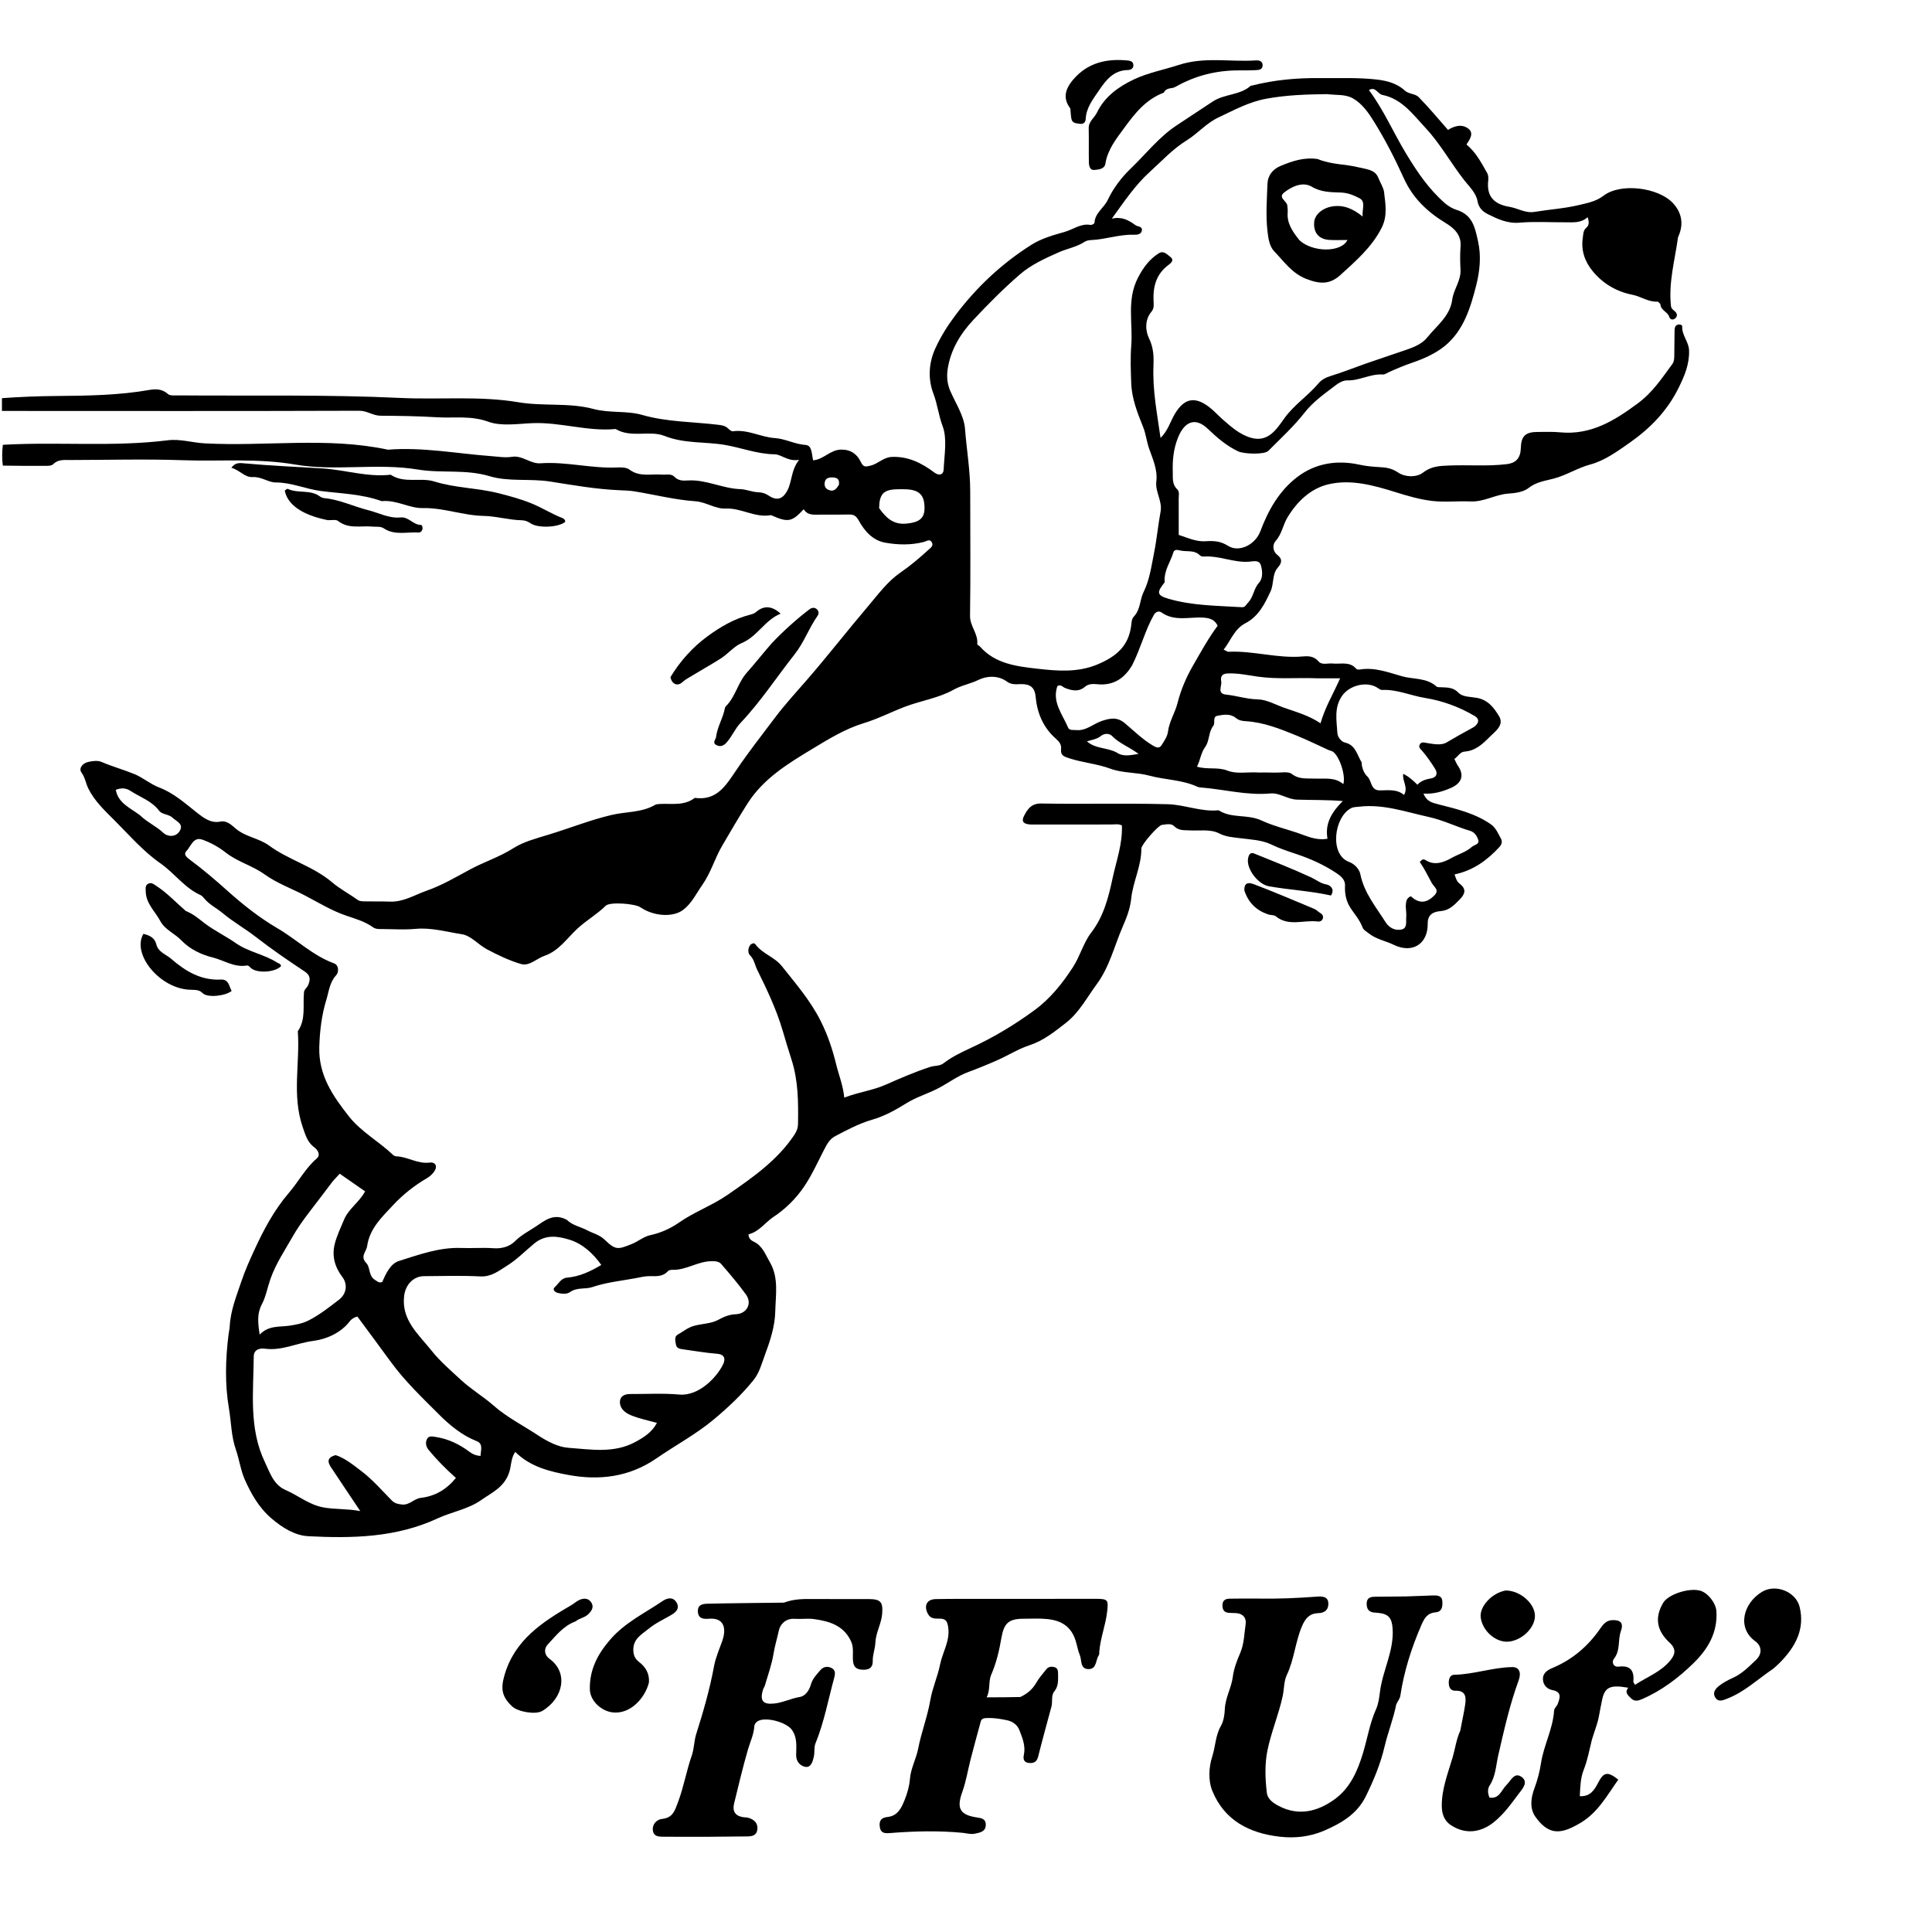 <svg version="1.1" id="Layer_1" xmlns="http://www.w3.org/2000/svg" xmlns:xlink="http://www.w3.org/1999/xlink" x="0px" y="0px"
	 width="100%" viewBox="0 0 992 992" enable-background="new 0 0 992 992" xml:space="preserve">
<path fill="#000000" opacity="1" stroke="none" 
	d="
M1,204.438 
	C10.325,203.765 19.65,203.403 28.976,203.324 
	C45.004,203.19 61.005,202.986 76.871,200.191 
	C80.039,199.633 83.412,199.72 86.26,202.344 
	C87.244,203.25 89.433,203.005 91.074,203.018 
	C129.228,203.329 167.434,202.522 205.516,204.322 
	C225.757,205.279 246.291,203.186 266.063,206.524 
	C279.069,208.719 292.215,206.64 304.587,209.958 
	C313.082,212.237 321.709,210.752 329.712,213.045 
	C342.58,216.733 355.747,216.53 368.768,218.111 
	C370.608,218.334 372.368,218.58 373.809,219.965 
	C374.504,220.633 375.549,221.558 376.304,221.449 
	C383.889,220.356 390.593,224.466 397.908,224.944 
	C403.275,225.294 408.08,228.095 413.624,228.464 
	C417.106,228.697 416.735,233.401 417.507,236.349 
	C422.863,235.982 426.266,230.918 431.888,230.849 
	C436.929,230.788 440.145,233.265 441.982,237.198 
	C443.351,240.13 444.68,239.635 447.009,239.077 
	C450.864,238.153 453.562,234.817 457.807,234.618 
	C466.358,234.215 473.288,237.779 479.833,242.67 
	C482.148,244.401 484.425,243.844 484.541,240.981 
	C484.843,233.503 486.456,225.294 483.969,218.732 
	C481.913,213.306 481.331,207.496 479.252,202.069 
	C476.583,195.104 476.614,186.852 480.238,178.916 
	C483.063,172.731 486.557,167.193 490.536,161.9 
	C501.346,147.522 514.286,135.371 529.526,125.724 
	C534.832,122.366 540.823,120.737 546.737,119.048 
	C551.105,117.8 554.964,114.578 559.954,115.499 
	C560.573,115.613 561.963,114.827 561.981,114.414 
	C562.202,109.326 566.833,106.802 568.799,102.63 
	C571.59,96.704 575.729,91.213 580.543,86.581 
	C588.453,78.972 595.294,70.088 604.564,64.1 
	C610.643,60.173 616.667,56.031 622.721,52.11 
	C628.908,48.103 636.582,48.958 642.06,44.141 
	C642.281,43.947 642.694,43.971 643.016,43.889 
	C654.359,41.009 665.911,39.984 677.577,40.098 
	C687.4,40.194 697.301,39.732 707.013,40.854 
	C711.841,41.412 717.254,42.725 721.256,46.458 
	C723.3,48.366 726.653,48.06 728.388,49.82 
	C733.619,55.123 738.368,60.902 743.491,66.706 
	C746.562,64.734 750.673,63.414 754.054,66.161 
	C756.857,68.438 754.709,71.598 752.964,74.194 
	C757.876,78.21 760.638,83.649 763.625,88.895 
	C764.226,89.95 764.27,91.498 764.13,92.771 
	C763.263,100.672 766.924,104.864 775.061,106.203 
	C779.343,106.908 783.199,109.569 787.899,108.793 
	C795.52,107.534 803.386,107.059 810.756,105.272 
	C814.698,104.316 819.41,103.531 823.319,100.512 
	C832.034,93.783 851.316,96.208 858.887,104.186 
	C863.594,109.146 864.592,115.191 861.742,121.466 
	C861.674,121.618 861.596,121.774 861.574,121.936 
	C859.97,133.609 856.652,145.1 857.972,157.089 
	C858.155,158.752 859.374,159.184 860.247,160.108 
	C861.364,161.292 861.249,162.621 860.018,163.582 
	C858.888,164.464 857.497,164.051 857.133,162.808 
	C856.347,160.124 852.915,159.481 852.575,156.481 
	C852.505,155.864 851.464,154.846 850.913,154.874 
	C846.291,155.102 842.577,152.22 838.238,151.364 
	C830.195,149.776 823.241,145.805 817.925,139.421 
	C813.759,134.418 811.71,128.688 812.701,122.052 
	C812.972,120.238 812.864,118.374 814.428,117.021 
	C816.07,115.6 815.947,113.891 815.204,111.499 
	C811.689,114.691 807.639,114.114 803.722,114.14 
	C795.889,114.191 788.012,113.654 780.238,114.333 
	C774.013,114.876 768.948,112.451 763.872,109.92 
	C761.403,108.689 759.24,106.784 758.626,103.22 
	C757.907,99.046 754.379,95.794 751.866,92.586 
	C744.971,83.786 739.549,73.824 731.972,65.709 
	C725.656,58.944 719.834,50.74 709.839,48.75 
	C707.31,48.246 706.289,44.208 702.898,46.258 
	C710.466,56.442 715.444,68.076 721.946,78.835 
	C727.613,88.211 733.623,97.133 741.974,104.388 
	C743.806,105.98 746.024,107.182 747.881,107.757 
	C756.145,110.317 757.332,116.816 758.917,123.923 
	C760.646,131.671 759.779,139.365 757.981,146.465 
	C755.1,157.843 751.558,169.651 741.98,177.534 
	C737.196,181.472 731.208,184.136 725.157,186.222 
	C721.059,187.634 717.038,189.302 713.089,191.091 
	C712.038,191.567 711.083,192.365 709.91,192.287 
	C703.647,191.871 698.089,195.486 691.833,195.315 
	C688.814,195.233 686.121,197.585 684.107,199.102 
	C679.063,202.903 673.917,206.68 669.828,211.894 
	C664.291,218.952 657.59,225.114 651.228,231.499 
	C649.21,233.524 638.704,233.162 635.687,231.726 
	C629.735,228.895 624.916,224.739 620.192,220.207 
	C613.686,213.965 608.113,216.519 604.847,224.72 
	C602.46,230.713 601.999,236.386 602.171,242.459 
	C602.259,245.573 601.752,248.72 604.494,251.269 
	C605.714,252.403 605.202,254.446 605.211,256.095 
	C605.244,262.237 605.224,268.379 605.224,274.644 
	C609.861,276.132 614.109,278.245 619.168,277.903 
	C623.004,277.643 626.638,277.774 630.477,280.226 
	C636.246,283.912 644.564,279.655 647.139,272.776 
	C651.184,261.972 656.787,252.042 666.03,244.976 
	C675.413,237.803 686.502,236.094 697.905,238.571 
	C701.375,239.325 704.736,239.662 708.199,239.831 
	C711.639,239.998 714.641,240.414 717.888,242.628 
	C721.462,245.065 727.359,245.228 730.679,242.651 
	C735.02,239.282 739.435,239.216 744.132,239.023 
	C753.941,238.622 763.779,239.507 773.579,238.331 
	C778.594,237.729 780.738,235.019 780.879,230.032 
	C781.055,223.802 783.326,221.798 789.557,221.785 
	C793.389,221.777 797.247,221.617 801.049,221.982 
	C816.857,223.498 828.93,216.016 841.024,207.054 
	C848.57,201.463 853.329,194.158 858.624,186.978 
	C859.702,185.517 859.658,183.847 859.686,182.195 
	C859.758,178.03 859.732,173.864 859.824,169.7 
	C859.853,168.361 860.057,166.955 861.757,166.629 
	C862.666,166.454 863.798,166.901 863.758,167.666 
	C863.521,172.152 867.106,175.457 867.258,179.843 
	C867.507,187.034 864.911,193.123 861.723,199.49 
	C855.906,211.108 847.275,219.929 836.96,227.187 
	C830.611,231.654 823.901,236.532 816.619,238.475 
	C810.063,240.225 804.484,243.923 797.962,245.691 
	C793.808,246.818 788.859,247.384 784.958,250.497 
	C782.208,252.692 777.817,253.227 774.709,253.418 
	C767.877,253.84 762.008,257.77 755.147,257.473 
	C748.502,257.184 741.766,257.974 735.201,257.193 
	C728.861,256.438 722.591,254.591 716.462,252.674 
	C705.17,249.143 693.536,245.935 681.988,248.692 
	C673.019,250.832 666.074,257.384 661.076,265.652 
	C658.714,269.559 658.194,274.238 654.937,277.832 
	C653.506,279.411 653.149,282.78 655.903,284.953 
	C658.494,286.996 658.316,288.93 655.992,291.591 
	C653.137,294.862 654.182,299.725 652.38,303.637 
	C649.382,310.144 646.14,316.533 639.554,319.949 
	C633.728,322.971 632.101,328.716 628.288,333.561 
	C629.635,334.173 630.215,334.68 630.77,334.654 
	C643.552,334.052 656.028,338.182 668.855,337.063 
	C671.776,336.808 674.665,336.859 677.03,339.62 
	C678.765,341.647 681.779,340.432 684.218,340.686 
	C688.369,341.117 692.974,339.428 696.374,343.406 
	C696.707,343.796 697.671,343.867 698.287,343.762 
	C705.895,342.466 713.196,345.377 720.012,347.27 
	C725.732,348.859 732.554,347.952 737.52,352.441 
	C738.128,352.989 739.429,352.836 740.415,352.887 
	C743.517,353.048 746.285,352.977 748.95,355.757 
	C751.035,357.932 755.183,357.749 758.312,358.318 
	C764.17,359.382 767.144,363.55 769.664,367.663 
	C772.565,372.397 767.543,375.668 764.931,378.319 
	C761.489,381.813 757.627,385.549 751.944,385.917 
	C749.761,386.059 748.558,388.418 746.769,389.717 
	C747.464,391.055 747.953,392.289 748.684,393.357 
	C751.952,398.128 750.471,402.105 745.195,404.47 
	C740.639,406.512 736.038,407.804 730.877,407.474 
	C732.464,411.439 735.099,412.103 738.59,412.997 
	C748,415.404 757.689,417.652 765.769,423.443 
	C768.027,425.061 769.331,428.155 770.744,430.751 
	C771.452,432.053 771.077,433.607 769.903,434.884 
	C763.618,441.712 756.39,446.986 746.864,448.973 
	C747.463,450.812 747.945,452.584 749.434,453.718 
	C753.129,456.532 752.27,459.05 749.402,461.948 
	C746.604,464.776 744.137,467.451 739.623,467.83 
	C736.344,468.105 732.996,469.25 733.067,474.289 
	C733.214,484.654 725.198,489.797 715.638,485.122 
	C711.403,483.05 706.573,482.29 702.772,479.211 
	C701.606,478.266 700.12,477.557 699.604,476.172 
	C698.276,472.602 695.848,469.75 693.747,466.7 
	C691.211,463.016 690.401,459.074 690.611,454.649 
	C690.759,451.534 688.176,449.599 685.909,448.108 
	C679.648,443.99 672.952,440.962 665.724,438.552 
	C661.502,437.144 656.919,435.641 652.68,433.582 
	C647.839,431.232 641.871,431.046 636.34,430.327 
	C632.765,429.863 629.48,429.699 625.955,427.897 
	C621.461,425.599 615.851,426.669 610.717,426.367 
	C607.946,426.204 605.227,426.595 602.868,424.191 
	C601.321,422.615 598.714,423.315 596.597,423.557 
	C594.637,423.782 586.028,433.676 586.041,435.675 
	C586.101,444.673 581.698,452.78 580.815,461.447 
	C580.276,466.727 578.339,471.446 576.441,475.836 
	C572.167,485.721 569.694,496.454 563.119,505.354 
	C558.076,512.181 554.12,519.914 547.284,525.22 
	C541.498,529.71 535.829,534.331 528.562,536.705 
	C522.954,538.536 517.831,541.812 512.398,544.231 
	C507.369,546.469 502.262,548.553 497.102,550.467 
	C491.725,552.462 487.136,555.914 482.147,558.58 
	C476.658,561.513 470.665,563.174 465.309,566.517 
	C459.924,569.878 454.204,573.073 447.978,574.87 
	C441.196,576.827 435.026,580.116 428.846,583.366 
	C425.966,584.88 424.6,587.479 423.017,590.563 
	C419.839,596.753 416.937,603.188 413.021,609.049 
	C408.756,615.432 403.226,620.812 397.114,624.864 
	C392.811,627.718 389.761,632.451 384.33,633.773 
	C384.346,635.654 385.411,636.789 386.98,637.517 
	C391.522,639.625 392.953,644.086 395.25,647.999 
	C399.972,656.044 398.249,664.797 398.073,673.24 
	C397.909,681.094 395.386,688.641 392.62,696.07 
	C390.961,700.524 389.948,704.876 386.695,708.88 
	C380.702,716.253 373.854,722.654 366.687,728.672 
	C357.498,736.387 346.819,742.074 336.968,748.867 
	C323.041,758.471 307.59,760.2 292.139,757.38 
	C282.654,755.65 272.277,753.256 264.556,745.469 
	C262.31,748.739 262.527,752.581 261.528,755.755 
	C259.049,763.633 252.642,766.308 247.005,770.256 
	C240.239,774.996 231.967,776.247 224.645,779.648 
	C203.446,789.493 180.923,789.944 158.354,788.784 
	C151.424,788.428 145.039,784.476 139.378,779.635 
	C132.899,774.096 128.885,766.908 125.648,759.608 
	C123.606,755.003 122.79,749.143 121.133,744.392 
	C118.659,737.297 118.761,730.239 117.56,723.214 
	C115.413,710.653 115.76,698.044 117.319,685.444 
	C117.503,683.96 117.866,682.49 117.947,681.003 
	C118.392,672.791 121.437,665.367 124.029,657.675 
	C125.816,652.376 128.096,647.307 130.365,642.341 
	C135.213,631.731 140.669,621.391 148.405,612.387 
	C153.303,606.685 156.807,599.861 162.642,594.825 
	C164.726,593.027 163.203,590.477 161.516,589.23 
	C157.829,586.504 156.871,582.917 155.413,578.673 
	C149.805,562.359 154.097,545.838 152.917,529.496 
	C157.194,523.309 155.409,516.159 156.098,509.404 
	C156.246,507.949 157.591,507.208 158.091,506.083 
	C159.27,503.434 159.758,501.024 156.484,498.852 
	C147.946,493.189 139.464,487.392 131.387,481.101 
	C125.856,476.794 119.731,473.385 114.337,468.853 
	C111.272,466.277 107.487,464.524 104.865,461.302 
	C104.346,460.664 103.75,459.955 103.031,459.633 
	C94.758,455.93 89.597,448.318 82.338,443.261 
	C73.498,437.103 66.397,428.826 58.789,421.211 
	C53.796,416.215 48.609,411.424 45.361,404.891 
	C44.05,402.253 43.756,399.324 41.885,396.744 
	C40.23,394.461 42.455,391.893 45.153,391.265 
	C47.365,390.751 50.093,390.344 52.036,391.181 
	C57.618,393.585 63.483,395.203 69.024,397.468 
	C73.311,399.221 77.241,402.628 81.68,404.322 
	C89.253,407.211 94.97,412.426 101.144,417.288 
	C104.381,419.838 108.181,422.848 113.122,421.859 
	C116.763,421.13 119.257,424.04 121.379,425.739 
	C126.482,429.824 133.05,430.413 138.205,434.192 
	C148.294,441.59 160.819,444.769 170.568,453.065 
	C174.535,456.441 179.43,459.013 183.783,462.143 
	C184.742,462.832 186.334,462.787 187.64,462.818 
	C191.804,462.917 195.975,462.775 200.135,462.943 
	C207.148,463.225 212.862,459.507 219.125,457.316 
	C227.037,454.548 234.188,450.278 241.423,446.396 
	C248.683,442.5 256.55,439.993 263.594,435.509 
	C268.812,432.189 275.199,430.544 281.303,428.673 
	C286.96,426.94 292.656,424.982 298.24,423.09 
	C303.274,421.383 308.657,419.716 314.006,418.445 
	C321.396,416.69 329.37,417.305 336.243,413.336 
	C336.923,412.943 337.839,412.862 338.655,412.815 
	C344.805,412.465 351.261,413.923 356.734,409.678 
	C368.047,411.249 372.692,403.345 378.002,395.507 
	C384.307,386.2 391.263,377.297 398.045,368.318 
	C403.193,361.503 408.981,355.243 414.492,348.886 
	C425.217,336.516 435.258,323.579 445.854,311.114 
	C451.089,304.956 455.746,298.506 462.479,293.88 
	C467.497,290.432 472.123,286.498 476.611,282.396 
	C477.827,281.285 479.577,280.187 478.36,278.293 
	C477.264,276.589 475.703,277.919 474.317,278.275 
	C467.752,279.962 461.039,279.801 454.518,278.64 
	C448.151,277.507 443.93,272.726 440.967,267.337 
	C439.682,265 438.486,264.152 436.1,264.184 
	C431.101,264.252 426.101,264.272 421.102,264.248 
	C417.968,264.234 414.654,264.781 412.677,261.457 
	C406.687,267.927 404.682,268.31 396.711,264.866 
	C396.406,264.734 396.068,264.467 395.791,264.517 
	C387.704,265.976 380.607,260.758 372.662,261.126 
	C367.165,261.38 362.659,257.769 357.004,257.372 
	C346.63,256.644 336.391,254.046 326.077,252.34 
	C323.46,251.907 320.776,251.819 318.116,251.71 
	C306.146,251.22 294.201,249.1 282.559,247.263 
	C272.042,245.605 261.263,247.475 251.417,244.513 
	C239.135,240.819 226.728,243.095 214.615,241.094 
	C193.588,237.62 172.143,242.079 151.511,238.523 
	C132.212,235.198 113.19,236.984 94.072,236.307 
	C74.764,235.624 55.413,236.173 36.081,236.2 
	C32.966,236.204 29.832,235.758 27.21,238.419 
	C26.371,239.271 24.384,239.183 22.92,239.194 
	C15.922,239.245 8.924,239.183 1.463,239.081 
	C1,235.639 1,232.277 1.464,228.386 
	C29.988,226.762 58.129,229.577 86.142,226.067 
	C92.511,225.268 98.694,227.29 104.983,227.635 
	C136.357,229.36 167.968,224.213 199.174,230.894 
	C217.046,229.484 234.613,232.908 252.315,234.214 
	C255.8,234.471 259.393,235.11 262.771,234.561 
	C268.279,233.665 272.249,238.255 277.524,237.877 
	C290.707,236.931 303.656,240.622 316.845,240.03 
	C318.962,239.934 321.635,239.948 323.158,241.096 
	C328.411,245.058 334.301,243.24 339.935,243.695 
	C342.069,243.867 344.629,243.092 346.183,244.715 
	C348.239,246.863 350.6,246.875 353.058,246.708 
	C362.451,246.071 370.936,250.878 380.272,251.158 
	C383.059,251.242 386.218,252.671 389.361,252.754 
	C391.384,252.808 393.087,253.383 394.879,254.586 
	C397.365,256.253 400.285,257.025 402.799,254.065 
	C407.051,249.058 405.498,242.11 410.307,236.104 
	C404.501,237.103 401.371,233.31 397.663,233.261 
	C388.919,233.146 380.81,229.941 372.399,228.48 
	C362.067,226.685 351.46,227.914 341.149,223.812 
	C333.596,220.808 324.047,225.041 316.094,220.282 
	C301.728,221.651 287.819,216.701 273.48,217.267 
	C265.834,217.569 257.473,218.99 250.664,216.519 
	C241.684,213.261 233.026,214.792 224.257,214.244 
	C214.636,213.643 204.979,213.526 195.336,213.455 
	C191.474,213.427 188.523,210.889 184.466,210.903 
	C123.312,211.11 62.156,211.02 1,211 
	C1,208.958 1,206.917 1,204.438 
M291.086,626.369 
	C293.996,629.247 298.077,629.863 301.525,631.714 
	C304.5,633.311 307.82,633.964 310.465,636.53 
	C316.125,642.022 317.304,641.584 324.36,638.759 
	C327.71,637.418 330.548,634.9 333.89,634.202 
	C339.295,633.073 344.425,630.673 348.508,627.823 
	C356.533,622.218 365.71,618.972 373.779,613.371 
	C386.486,604.551 398.97,595.946 407.759,582.858 
	C409.079,580.891 409.711,579.187 409.745,576.996 
	C409.917,565.914 409.905,554.951 406.426,544.125 
	C404.856,539.239 403.333,534.196 401.888,529.255 
	C398.709,518.386 393.778,508.053 388.748,497.847 
	C387.542,495.398 387.265,492.62 385.078,490.48 
	C383.992,489.416 383.914,486.999 385.152,485.328 
	C385.805,484.447 387.239,483.995 387.784,484.754 
	C391.354,489.724 397.655,491.309 401.407,496.026 
	C408.591,505.057 416.077,513.68 421.395,524.254 
	C425.059,531.54 427.453,538.822 429.358,546.573 
	C430.7,552.037 432.878,557.306 433.502,563.581 
	C440.961,560.705 448.03,559.934 454.831,556.921 
	C462.282,553.62 469.905,550.313 477.751,547.781 
	C479.955,547.07 482.474,547.477 484.425,545.97 
	C488.778,542.607 493.84,540.207 498.665,537.979 
	C510.183,532.661 520.868,526.232 531.063,518.768 
	C539.293,512.741 545.409,505.063 550.919,496.58 
	C554.624,490.875 556.299,484.03 560.296,478.848 
	C566.753,470.474 569.221,460.499 571.244,451.014 
	C573.128,442.177 576.424,433.374 576.053,423.879 
	C574.498,422.891 572.447,423.348 570.494,423.344 
	C556.997,423.319 543.499,423.361 530.001,423.361 
	C527.073,423.361 523.826,422.79 525.766,418.994 
	C527.434,415.73 529.388,412.476 534.623,412.569 
	C556.279,412.951 577.956,412.346 599.603,412.931 
	C608.222,413.163 616.61,416.898 625.487,416.057 
	C625.641,416.043 625.827,416.107 625.962,416.192 
	C632.573,420.333 640.568,417.936 647.782,421.306 
	C653.419,423.94 659.981,425.567 666.146,427.624 
	C670.828,429.187 675.581,431.7 681.611,430.652 
	C680.188,422.79 683.867,416.836 689.489,411.302 
	C681.3,410.659 673.638,410.815 666.035,410.582 
	C660.987,410.428 657.076,406.966 652.287,407.406 
	C640.221,408.513 628.567,405.286 616.701,404.349 
	C616.046,404.297 615.346,404.22 614.762,403.949 
	C606.981,400.336 598.328,400.485 590.199,398.272 
	C583.671,396.496 576.416,397.023 570.163,394.7 
	C563.277,392.143 556.046,391.631 549.163,389.388 
	C546.401,388.488 544.482,387.989 544.813,384.707 
	C545.048,382.38 544.052,380.961 542.185,379.326 
	C535.764,373.704 532.518,366.26 531.784,357.819 
	C531.392,353.32 529.262,351.315 524.767,351.26 
	C522.196,351.228 519.517,351.825 517.079,350.007 
	C512.473,346.575 506.502,347.071 502.44,349.081 
	C498.278,351.139 493.715,351.844 489.558,354.177 
	C481.918,358.466 472.844,359.743 464.524,362.927 
	C457.473,365.626 450.732,369.125 443.387,371.352 
	C434.036,374.188 425.367,379.521 417.034,384.561 
	C404.696,392.022 392.104,399.629 383.897,412.447 
	C379.309,419.613 375.071,427.015 370.773,434.309 
	C367.045,440.636 365.023,448.072 360.699,454.219 
	C357.588,458.641 355.256,463.729 350.855,467.119 
	C345.586,471.176 335.648,470.507 328.859,465.87 
	C326.033,463.94 313.118,462.968 311.022,465.05 
	C306.583,469.458 301.124,472.51 296.525,476.765 
	C291.176,481.713 286.892,488.284 279.63,490.747 
	C275.51,492.144 271.859,496.28 267.412,494.955 
	C261.38,493.158 255.57,490.368 249.984,487.402 
	C245.537,485.041 241.887,480.401 237.041,479.664 
	C229.226,478.476 221.49,476.175 213.353,476.938 
	C207.737,477.465 202.031,477.057 196.366,477.034 
	C194.705,477.027 192.948,477.139 191.53,476.118 
	C187.397,473.146 182.495,471.753 177.848,470.175 
	C170.368,467.635 163.685,463.536 156.846,459.937 
	C149.804,456.232 142.256,453.583 135.596,448.784 
	C129.566,444.438 121.887,442.503 115.803,437.685 
	C112.278,434.894 108.106,432.609 103.865,431.115 
	C99.275,429.498 98.041,434.569 95.744,436.96 
	C93.944,438.833 96.09,440.374 97.789,441.636 
	C104.377,446.528 110.662,451.9 116.72,457.331 
	C124.792,464.568 133.34,471.297 142.473,476.634 
	C152.311,482.383 160.57,490.639 171.501,494.639 
	C174.037,495.567 174.075,499.174 172.607,500.744 
	C169.227,504.359 168.839,509.213 167.583,513.284 
	C165.185,521.054 164.171,529.279 163.937,537.693 
	C163.534,552.225 171.019,562.875 179.149,573.211 
	C185.39,581.144 194.612,586.091 201.893,593.08 
	C202.325,593.495 203.097,593.712 203.724,593.742 
	C209.473,594.009 214.469,597.723 220.578,596.942 
	C223.888,596.519 224.831,599.184 222.686,601.887 
	C221.772,603.039 220.621,604.122 219.356,604.856 
	C212.81,608.659 206.729,613.495 201.797,618.824 
	C196.319,624.743 189.81,630.657 188.516,639.809 
	C188.096,642.776 184.746,645.007 188.099,648.552 
	C190.227,650.803 189.154,655.137 192.5,657.145 
	C193.633,657.825 194.521,658.94 196.276,658.232 
	C198.128,653.955 200.488,648.82 204.863,647.448 
	C215.243,644.193 225.646,640.352 236.881,640.784 
	C242.372,640.994 247.899,640.518 253.369,640.916 
	C257.683,641.23 261.656,640.073 264.371,637.359 
	C267.595,634.135 271.509,632.158 275.131,629.754 
	C279.657,626.749 284.315,622.671 291.086,626.369 
M681.273,48.332 
	C670.85,48.459 660.551,48.771 650.143,50.697 
	C641.102,52.37 633.674,56.54 625.686,60.277 
	C619.336,63.247 615.075,68.512 609.389,72.02 
	C602.161,76.478 596.464,82.755 590.276,88.349 
	C582.835,95.075 577.174,103.585 570.879,112.266 
	C575.801,111.095 579.416,112.943 582.942,115.565 
	C584.14,116.456 586.624,116.092 586.301,118.354 
	C586.015,120.36 583.888,120.577 582.267,120.525 
	C574.739,120.282 567.591,122.977 560.137,123.269 
	C559.024,123.313 557.763,123.579 556.856,124.176 
	C552.775,126.864 547.921,127.63 543.53,129.585 
	C536.494,132.717 529.446,135.915 523.712,140.871 
	C515.297,148.143 507.417,156.091 499.806,164.216 
	C493.138,171.335 488.091,179.596 486.592,189.529 
	C486.014,193.363 486.348,197.1 487.937,200.765 
	C490.707,207.151 494.973,213.503 495.484,220.112 
	C496.313,230.809 498.157,241.45 498.161,252.215 
	C498.171,273.543 498.383,294.873 498.071,316.196 
	C497.992,321.561 502.343,325.42 501.772,330.708 
	C501.732,331.078 502.76,331.503 503.188,331.993 
	C510.985,340.907 522.293,342.188 532.618,343.355 
	C542.672,344.491 553.195,345.466 563.506,341.156 
	C573.405,337.019 579.37,331.589 580.762,321.612 
	C581.016,319.792 580.937,317.864 582.285,316.449 
	C585.608,312.963 585.17,308.013 587.226,303.885 
	C590.269,297.776 591.225,290.552 592.594,283.707 
	C593.978,276.785 594.602,269.714 595.897,262.771 
	C596.927,257.246 593.055,252.523 593.719,247.2 
	C594.476,241.137 591.834,235.588 590.026,230.371 
	C588.745,226.676 588.363,222.783 586.923,219.193 
	C584.03,211.977 581.137,204.725 580.841,196.844 
	C580.598,190.354 580.357,183.817 580.853,177.358 
	C581.738,165.814 578.417,154.025 584.265,142.678 
	C587.003,137.364 590.136,133.122 594.99,130.048 
	C597.499,128.459 599.415,130.764 601.053,132.025 
	C602.94,133.478 601.403,134.995 600.004,136.022 
	C593.769,140.595 591.987,146.98 592.29,154.328 
	C592.369,156.25 592.725,158.282 591.224,160.044 
	C587.629,164.264 588.153,170.012 589.968,173.716 
	C592.38,178.636 592.445,183.27 592.252,188.122 
	C591.76,200.501 594.16,212.521 595.884,224.834 
	C599.739,221.187 600.889,216.358 603.364,212.302 
	C608,204.706 613.237,203.376 620.486,208.722 
	C623.128,210.67 625.262,213.116 627.684,215.25 
	C632.099,219.143 636.64,223.185 642.433,224.81 
	C651.304,227.297 655.63,220.1 659.494,214.736 
	C664.504,207.778 671.626,203.242 676.986,196.833 
	C678.524,194.994 680.668,193.843 683.196,193.066 
	C689.248,191.205 695.157,188.856 701.134,186.742 
	C707.118,184.625 713.149,182.677 719.143,180.607 
	C724.032,178.918 729.524,177.374 732.799,173.296 
	C737.644,167.265 744.529,162.347 745.65,153.894 
	C746.363,148.522 750.22,144.104 749.906,138.435 
	C749.686,134.449 749.639,130.422 749.941,126.445 
	C750.392,120.496 746.398,117.014 742.391,114.583 
	C732.905,108.827 725.423,101.783 720.759,91.448 
	C716.223,81.396 711.139,71.505 705.304,62.162 
	C702.649,57.911 699.526,53.364 694.829,50.602 
	C690.889,48.286 686.444,48.946 681.273,48.332 
M323.825,715.763 
	C332.156,715.809 340.536,715.303 348.805,716.042 
	C358.794,716.934 368.044,707.214 371.263,700.559 
	C372.498,698.007 372.36,695.431 368.123,695.097 
	C362.189,694.628 356.301,693.576 350.392,692.777 
	C348.835,692.566 347.349,692.173 347.058,690.34 
	C346.776,688.56 346.09,686.321 347.963,685.283 
	C350.682,683.776 353.021,681.722 356.217,680.805 
	C360.351,679.619 364.988,679.706 368.576,677.784 
	C371.624,676.15 374.344,674.935 377.762,674.811 
	C383.459,674.605 386.349,669.266 383.023,664.678 
	C379.097,659.262 374.735,654.149 370.362,649.077 
	C369.162,647.686 367.45,647.536 365.201,647.571 
	C358.145,647.68 352.242,652.262 345.229,651.996 
	C344.449,651.966 343.372,652.188 342.905,652.713 
	C340.325,655.611 336.951,655.283 333.63,655.239 
	C331.115,655.206 328.731,655.85 326.28,656.303 
	C318.862,657.673 311.379,658.398 304.117,660.871 
	C300.544,662.088 296.297,660.866 292.722,663.406 
	C290.981,664.643 288.522,664.355 286.379,663.86 
	C284.918,663.523 283.555,662.063 284.709,661.047 
	C286.734,659.263 287.997,656.286 291.167,656.014 
	C297.498,655.472 303.043,652.901 308.744,649.489 
	C304.431,643.436 298.954,638.535 292.396,636.532 
	C286.787,634.818 280.334,633.57 274.401,638.423 
	C269.74,642.235 265.534,646.656 260.362,649.869 
	C256.103,652.515 252.343,655.671 246.632,655.384 
	C236.992,654.901 227.31,655.176 217.646,655.261 
	C212.209,655.309 208.219,659.718 207.525,665.246 
	C205.951,677.778 214.935,685.095 221.491,693.389 
	C225.865,698.922 231.366,703.595 236.59,708.452 
	C241.89,713.378 248.091,716.99 253.504,721.759 
	C260.265,727.715 268.573,731.906 276.172,736.923 
	C280.978,740.096 286.588,743.008 291.757,743.377 
	C303.23,744.194 315.179,746.392 326.229,740.386 
	C330.597,738.013 334.692,735.481 337.303,730.596 
	C332.661,729.3 328.602,728.46 324.776,727.006 
	C321.771,725.864 318.67,723.992 318.32,720.432 
	C318.055,717.731 319.694,715.667 323.825,715.763 
M172.381,747.143 
	C177.262,748.759 181.233,752.122 185.168,755.056 
	C191.031,759.428 195.947,765.098 201.106,770.371 
	C202.667,771.966 204.298,772.273 206.376,772.503 
	C210.256,772.933 212.593,769.503 215.97,769.111 
	C223.498,768.236 229.347,764.697 234.092,758.86 
	C228.962,754.267 224.35,749.634 220.171,744.578 
	C218.772,742.887 218.297,740.969 219.181,739.02 
	C220.061,737.078 221.978,737.553 223.602,737.795 
	C230.151,738.772 235.959,741.589 241.162,745.524 
	C242.869,746.814 244.473,747.367 246.725,747.577 
	C246.826,744.613 248.266,741.343 244.736,739.957 
	C237.152,736.979 230.838,731.696 225.457,726.317 
	C216.828,717.688 207.863,709.169 200.601,699.195 
	C194.972,691.464 189.259,683.795 183.511,676.001 
	C182.876,676.225 182.205,676.349 181.66,676.68 
	C180.962,677.106 180.228,677.595 179.746,678.234 
	C174.971,684.579 167.333,687.676 160.702,688.522 
	C152.431,689.576 144.632,693.684 136.027,692.495 
	C133.22,692.108 130.316,692.988 130.287,696.505 
	C130.137,714.803 127.708,733.461 136.011,750.734 
	C138.543,756.001 140.367,762.333 146.653,765.067 
	C153.143,767.891 158.697,772.619 165.945,773.974 
	C171.933,775.093 177.933,774.567 184.98,775.874 
	C179.449,767.607 174.644,760.485 169.91,753.316 
	C168.201,750.729 167.767,748.334 172.381,747.143 
M581.32,341.559 
	C577.775,347.514 573.002,351.379 565.646,351.442 
	C562.77,351.467 559.662,350.408 557.02,352.672 
	C553.784,355.445 550.229,354.574 546.774,353.207 
	C545.617,352.749 544.83,351.278 542.935,352.24 
	C540.059,360.434 545.53,366.74 548.436,373.611 
	C549.1,375.182 551.058,374.707 552.514,374.859 
	C557.659,375.394 561.328,371.658 565.777,370.162 
	C569.995,368.743 573.637,368.086 577.381,371.198 
	C582.166,375.175 586.577,379.624 591.991,382.837 
	C593.614,383.8 595.206,384.462 596.339,382.72 
	C597.754,380.544 599.399,378.148 599.702,375.694 
	C600.353,370.431 603.328,366.051 604.61,360.968 
	C606.264,354.413 609.008,347.864 612.591,341.676 
	C616.593,334.767 620.378,327.773 625.209,321.297 
	C623.776,318.298 621.427,317.37 618.073,317.135 
	C610.796,316.626 603.102,319.297 596.293,314.419 
	C595.197,313.633 593.461,313.969 592.487,315.677 
	C587.92,323.682 585.796,332.711 581.32,341.559 
M721.797,465.287 
	C721.998,463.345 721.813,461.215 724.419,460.183 
	C724.98,460.644 725.549,461.213 726.21,461.635 
	C730.107,464.124 733.324,462.877 736.347,459.891 
	C739.318,456.955 736.424,455.653 735.167,453.392 
	C733.138,449.744 731.343,445.931 729.025,442.634 
	C729.937,441.28 730.951,440.969 731.863,441.568 
	C736.73,444.762 741.573,442.62 745.538,440.409 
	C748.88,438.545 752.735,437.531 755.723,434.853 
	C756.982,433.725 759.716,433.599 759.033,431.319 
	C758.46,429.408 757.164,427.288 754.937,426.63 
	C747.721,424.499 740.963,421.084 733.546,419.464 
	C721.822,416.902 710.36,412.767 698.056,414.177 
	C696.586,414.345 694.947,414.312 693.701,414.968 
	C684.912,419.594 682.581,438.813 692.625,442.526 
	C695.619,443.633 697.957,446.292 698.482,448.886 
	C700.413,458.436 706.465,465.627 711.408,473.463 
	C713.21,476.321 716.16,477.903 719.423,477.304 
	C722.771,476.69 721.808,473.387 722.033,471.052 
	C722.191,469.423 721.919,467.751 721.797,465.287 
M699.164,391.503 
	C699.107,394.287 700.582,397.337 702.001,398.613 
	C704.459,400.823 703.607,405.875 708.531,405.834 
	C712.865,405.797 717.364,405.105 720.909,408.186 
	C723.21,404.156 719.914,401.119 720.484,397.35 
	C723.507,398.765 725.448,400.731 727.793,402.916 
	C729.716,400.802 732.21,400.13 734.866,399.65 
	C737.75,399.128 738.256,397 736.876,394.776 
	C734.888,391.57 732.71,388.442 730.259,385.584 
	C729.33,384.501 728.242,383.811 728.965,382.333 
	C729.731,380.767 731.115,381.253 732.456,381.47 
	C735.927,382.03 740.001,382.867 742.756,381.222 
	C747.215,378.559 751.711,376.041 756.282,373.583 
	C758.192,372.556 760.708,369.737 757.221,367.665 
	C749.35,362.99 740.748,359.831 731.738,358.373 
	C724.316,357.171 717.289,353.891 709.579,354.253 
	C708.863,354.287 708.057,353.682 707.389,353.232 
	C701.981,349.586 692.94,351.761 689.111,357.262 
	C684.883,363.336 686.309,370.004 686.701,376.505 
	C686.816,378.423 688.679,380.861 690.615,381.291 
	C695.909,382.467 696.661,387.25 699.164,391.503 
M170.914,606.461 
	C168.725,609.351 166.531,612.238 164.347,615.132 
	C159.487,621.571 154.37,627.735 150.314,634.857 
	C146.229,642.028 141.649,648.787 138.853,656.708 
	C137.329,661.025 136.548,665.727 134.482,669.629 
	C131.877,674.55 132.422,679.04 133.317,685.271 
	C137.91,680.512 143.229,681.412 148.27,680.728 
	C151.653,680.268 155.363,679.53 158.218,678.107 
	C163.874,675.286 168.973,671.251 174.033,667.367 
	C177.873,664.419 178.695,659.528 175.758,655.647 
	C171.788,650.398 170.319,644.736 171.919,638.545 
	C173.013,634.313 174.976,630.296 176.662,626.23 
	C178.977,620.643 184.445,617.352 187.46,611.712 
	C183.095,608.676 178.798,605.688 174.434,602.653 
	C173.347,603.798 172.343,604.858 170.914,606.461 
M646.509,396.656 
	C649.338,396.667 652.169,396.621 654.996,396.706 
	C657.809,396.79 661.425,395.961 663.263,397.379 
	C667.081,400.327 671.068,399.581 675.1,399.77 
	C680.121,400.005 685.355,398.86 689.739,402.619 
	C691.104,398.024 687.575,387.811 684.18,385.835 
	C683.617,385.507 682.906,385.446 682.303,385.173 
	C676.793,382.678 671.367,379.98 665.771,377.697 
	C657.343,374.259 648.866,370.848 639.611,370.298 
	C637.758,370.188 636.136,369.935 634.566,368.643 
	C631.729,366.309 628.171,366.907 625.004,367.541 
	C622.472,368.047 624.099,371.27 623.01,372.633 
	C620.411,375.89 621.112,380.358 618.867,383.443 
	C616.534,386.649 616.329,390.348 614.587,393.651 
	C619.975,395.272 625.261,393.721 630.181,395.656 
	C635.143,397.607 640.405,396.24 646.509,396.656 
M598.011,298.986 
	C593.844,304.148 593.888,305.672 600.004,307.454 
	C612.262,311.027 625.051,310.987 637.692,311.776 
	C639.412,311.884 639.877,310.386 640.89,309.333 
	C643.691,306.424 643.676,302.224 646.452,299.218 
	C648.522,296.978 648.295,293.085 647.365,290.129 
	C646.471,287.284 643.337,288.286 641.2,288.424 
	C633.314,288.935 625.952,285.214 618.087,285.761 
	C617.464,285.805 616.607,285.636 616.209,285.226 
	C613.141,282.061 608.948,283.544 605.371,282.526 
	C604.27,282.213 602.871,282.234 602.455,283.691 
	C601.071,288.53 597.532,292.743 598.011,298.986 
M676.451,348.283 
	C666.165,347.851 655.852,348.888 645.573,347.386 
	C640.535,346.65 635.527,345.576 630.332,345.788 
	C627.095,345.92 626.657,347.663 627.056,349.978 
	C627.461,352.331 624.729,356.17 629.572,356.66 
	C634.989,357.208 640.145,358.987 645.722,359.096 
	C650.445,359.188 654.984,361.872 659.489,363.452 
	C665.702,365.631 672.177,367.418 678.035,371.378 
	C680.385,363.057 684.547,356.359 688.097,348.285 
	C683.687,348.285 680.558,348.285 676.451,348.283 
M451.388,260.889 
	C454.774,265.64 458.478,269.446 465.192,268.869 
	C471.625,268.317 474.595,266.341 474.695,261.249 
	C474.829,254.385 472.215,251.555 465.367,251.239 
	C463.549,251.156 461.72,251.159 459.903,251.248 
	C453.623,251.556 451.501,253.782 451.388,260.889 
M71.916,418.622 
	C75.476,422.176 80.2,424.138 83.894,427.674 
	C85.872,429.567 90.21,430.139 92.277,426.674 
	C94.46,423.012 90.619,421.8 88.644,419.891 
	C86.646,417.96 83.262,418.346 81.687,416.261 
	C77.86,411.196 72.002,409.348 67.024,406.102 
	C64.493,404.452 62.131,404.523 59.45,405.534 
	C60.703,412.416 66.676,414.692 71.916,418.622 
M573.245,386.314 
	C576.658,388.675 580.214,387.804 584.611,387.091 
	C579.754,383.499 574.715,381.727 571.002,377.908 
	C569.568,376.433 566.973,376.527 565.421,377.788 
	C563.277,379.529 560.717,379.868 558.093,380.636 
	C562.488,384.581 568.119,383.695 573.245,386.314 
M430.767,248.898 
	C431.207,245.601 429.295,244.993 426.588,245.155 
	C424.633,245.271 423.564,246.175 423.407,248.15 
	C423.225,250.438 424.662,251.513 426.548,251.858 
	C428.339,252.186 429.554,250.913 430.767,248.898 
z"/>
<path fill="#000000" opacity="1" stroke="none" 
	d="
M402.513,822.887 
	C407.391,821.068 412.015,820.975 416.703,821.022 
	C426.529,821.12 436.357,821.008 446.183,821.058 
	C452.18,821.088 453.43,822.583 452.956,828.613 
	C452.553,833.749 449.671,838.248 449.461,843.518 
	C449.339,846.587 448.039,849.633 448.121,852.84 
	C448.2,855.949 446.594,857.353 443.496,857.34 
	C440.492,857.328 438.372,856.603 438.004,853.048 
	C437.648,849.611 438.54,846.087 436.97,842.719 
	C433.19,834.604 425.853,832.419 417.985,831.335 
	C414.715,830.884 411.32,831.436 408.005,831.201 
	C403.453,830.878 400.597,833.941 399.899,837.219 
	C399.045,841.225 397.798,845.181 397.141,849.274 
	C396.268,854.721 394.306,859.996 392.771,865.333 
	C392.544,866.121 392,866.815 391.761,867.601 
	C390.025,873.316 391.785,875.337 397.714,874.669 
	C402.189,874.165 406.213,872.053 410.675,871.318 
	C413.581,870.84 415.518,867.894 416.359,864.911 
	C417.215,861.877 419.337,859.762 421.243,857.527 
	C422.783,855.722 425.051,855.355 427.169,856.557 
	C429.157,857.685 428.798,859.731 428.321,861.489 
	C425.263,872.75 423.153,884.276 418.714,895.161 
	C417.873,897.223 418.389,899.798 417.865,902.04 
	C417.31,904.418 416.397,907.678 413.569,907.213 
	C411.039,906.797 408.732,904.644 408.782,901.128 
	C408.845,896.721 409.48,892.244 406.581,888.178 
	C403.753,884.211 392.849,881.244 388.896,883.865 
	C388.148,884.36 387.355,885.411 387.314,886.242 
	C387.104,890.461 385.254,894.166 384.103,898.103 
	C381.403,907.336 379.204,916.719 376.915,926.069 
	C376.027,929.697 377.269,932.267 381.231,932.982 
	C382.375,933.188 383.605,933.103 384.678,933.483 
	C387.415,934.453 389.271,936.25 388.863,939.421 
	C388.477,942.42 386.241,942.907 383.71,942.924 
	C377.382,942.965 371.054,943.077 364.725,943.102 
	C356.897,943.134 349.069,943.143 341.241,943.085 
	C338.587,943.065 335.463,943.272 335.191,939.517 
	C334.965,936.39 337.396,934.223 339.902,933.944 
	C345.551,933.315 346.441,929.808 348.181,925.181 
	C351.122,917.359 352.46,909.16 355.214,901.337 
	C356.448,897.834 356.316,894.031 357.495,890.306 
	C361.101,878.912 364.442,867.396 366.614,855.578 
	C367.433,851.12 369.337,846.851 370.855,842.533 
	C373.1,836.15 371.852,830.505 364.011,831.156 
	C361.266,831.384 358.408,831.174 358.326,827.318 
	C358.248,823.644 361.248,823.482 363.603,823.429 
	C376.42,823.138 389.241,823.072 402.513,822.887 
z"/>
<path fill="#000000" opacity="1" stroke="none" 
	d="
M716.937,875.062 
	C715.419,882.665 712.617,889.547 710.96,896.62 
	C708.823,905.743 705.351,914.056 701.273,922.351 
	C696.763,931.525 688.609,936.166 679.999,939.921 
	C672.846,943.04 664.991,943.981 657.117,943.073 
	C641.524,941.276 628.741,934.764 622.513,919.627 
	C620.283,914.208 620.658,907.415 622.438,901.891 
	C624.105,896.716 624.075,891.091 626.858,886.226 
	C628.334,883.647 628.78,880.29 628.889,877.624 
	C629.133,871.678 632.266,866.685 632.999,860.945 
	C633.522,856.856 635.091,852.669 636.733,848.903 
	C638.891,843.954 638.837,838.857 639.591,833.839 
	C640.049,830.786 638.205,828.416 634.623,828.271 
	C633.625,828.231 632.626,828.156 631.627,828.156 
	C628.995,828.156 627.628,827.026 627.68,824.23 
	C627.73,821.519 629.342,820.858 631.599,820.846 
	C636.431,820.82 641.264,820.719 646.093,820.806 
	C656.242,820.991 666.363,820.546 676.479,819.781 
	C679.12,819.582 681.935,819.862 682.049,823.205 
	C682.16,826.408 680.415,828.2 676.756,828.292 
	C672.603,828.397 670.314,830.783 668.558,834.885 
	C665.062,843.055 664.538,852.047 660.688,860.121 
	C659.209,863.223 659.38,867.196 658.621,870.768 
	C656.609,880.243 652.75,889.179 650.812,898.603 
	C649.338,905.766 649.606,913.213 650.462,920.496 
	C650.856,923.853 653.878,925.87 656.612,927.297 
	C666.788,932.608 676.463,930.181 685.151,923.945 
	C693.177,918.184 697.014,909.47 699.822,900.181 
	C702.101,892.643 703.309,884.803 706.577,877.525 
	C707.838,874.717 708.19,871.435 708.603,868.323 
	C710.046,857.431 715.873,847.437 715.037,836.069 
	C714.642,830.697 712.939,828.67 707.574,828.138 
	C706.912,828.072 706.245,828.041 705.582,827.98 
	C702.655,827.713 701.652,825.948 701.733,823.202 
	C701.813,820.474 703.646,819.902 705.786,819.86 
	C711.115,819.755 716.448,819.814 721.777,819.701 
	C726.433,819.602 731.085,819.316 735.742,819.196 
	C737.957,819.139 740.375,819.192 740.577,822.197 
	C740.749,824.756 740.5,827.569 737.16,827.861 
	C732.795,828.242 731.349,830.859 729.73,834.593 
	C724.687,846.23 720.898,858.149 719.014,870.694 
	C718.804,872.094 717.784,873.372 716.937,875.062 
z"/>
<path fill="#000000" opacity="1" stroke="none" 
	d="
M523.894,871.343 
	C527.631,869.564 530.257,867.258 532.141,863.93 
	C533.518,861.498 535.472,859.391 537.194,857.158 
	C538.245,855.797 539.701,855.595 541.252,855.96 
	C543.143,856.404 543.289,857.951 543.277,859.496 
	C543.255,862.617 543.618,865.691 541.329,868.496 
	C539.599,870.617 540.563,873.684 539.874,876.252 
	C537.58,884.796 535.21,893.321 533.062,901.902 
	C532.392,904.582 530.927,905.428 528.411,905.208 
	C525.607,904.962 525.254,903.17 525.724,900.944 
	C526.672,896.449 524.959,892.374 523.436,888.411 
	C522.445,885.833 520.24,883.965 517.204,883.303 
	C513.765,882.553 510.335,882.012 506.813,882.131 
	C505.443,882.177 504.023,882.272 503.582,883.882 
	C501.805,890.372 500.048,896.868 498.362,903.382 
	C496.925,908.933 496.054,914.679 494.113,920.041 
	C491.096,928.374 492.736,931.794 501.327,933.142 
	C503.625,933.503 506.201,933.687 506.155,936.998 
	C506.105,940.684 502.896,940.972 500.543,941.516 
	C498.542,941.978 496.269,941.267 494.117,941.063 
	C481.802,939.898 469.487,940.211 457.184,941.182 
	C454.414,941.401 452.148,941.422 451.712,937.907 
	C451.329,934.818 452.519,933.262 455.693,932.943 
	C460.994,932.411 462.937,928.14 464.56,924.031 
	C465.891,920.658 466.931,917.014 467.215,913.42 
	C467.651,907.896 470.427,903.137 471.463,897.763 
	C473.066,889.448 476.216,881.415 477.664,873.01 
	C478.75,866.708 481.446,860.836 482.677,854.693 
	C483.951,848.332 487.842,842.597 486.875,835.642 
	C486.446,832.555 485.697,831.087 482.473,831.1 
	C480.218,831.108 477.843,831.313 476.434,828.636 
	C474.25,824.488 475.796,821.169 480.449,821.069 
	C488.445,820.896 496.446,820.971 504.445,820.962 
	C523.942,820.939 543.44,820.9 562.937,820.927 
	C569.096,820.936 569.126,821.706 568.452,827.648 
	C567.664,834.582 564.982,841.074 564.447,848.01 
	C564.396,848.673 564.497,849.48 564.16,849.968 
	C562.498,852.383 563.167,856.943 559.054,857.01 
	C554.491,857.085 555.535,852.508 554.45,849.864 
	C552.853,845.971 552.768,841.674 550.204,837.913 
	C547.028,833.254 542.595,831.82 537.646,831.308 
	C533.687,830.898 529.656,831.157 525.657,831.155 
	C517.786,831.151 515.459,833.497 514.15,841.148 
	C513.06,847.521 511.587,853.83 508.961,859.872 
	C507.406,863.448 508.608,867.793 506.575,871.504 
	C512.441,871.504 517.978,871.504 523.894,871.343 
z"/>
<path fill="#000000" opacity="1" stroke="none" 
	d="
M817.339,893.381 
	C816.006,898.72 815.126,903.818 813.247,908.517 
	C811.45,913.014 811.414,917.49 811.157,922.272 
	C816.513,922.516 818.634,919.154 820.607,915.31 
	C823.443,909.786 825.528,909.476 830.918,913.77 
	C825.203,921.799 820.503,930.625 811.547,935.949 
	C802.158,941.529 795.532,943.019 788.327,932.789 
	C785.247,928.414 786.144,922.796 787.828,918.325 
	C789.423,914.088 790.57,909.655 791.209,905.458 
	C792.625,896.158 797.343,887.775 797.965,878.36 
	C798.06,876.92 799.419,876.103 799.823,874.927 
	C800.837,871.971 802.247,868.804 797.145,867.799 
	C794.439,867.265 792.353,865.365 792.232,862.235 
	C792.104,858.953 794.817,857.396 797.032,856.471 
	C807.412,852.136 815.465,845.228 821.784,836.011 
	C823.108,834.081 824.756,832.044 827.67,831.882 
	C832.07,831.638 833.743,833.338 832.268,837.46 
	C830.609,842.097 832.114,847.406 828.673,851.74 
	C827.405,853.338 828.313,856.091 831.161,855.741 
	C837.324,854.982 839.15,857.949 838.663,863.454 
	C838.627,863.854 839.096,864.3 839.521,865.072 
	C845.756,860.999 852.853,858.44 857.689,852.496 
	C860.218,849.387 860.732,846.644 857.308,843.478 
	C850.476,837.162 849.566,830.415 853.986,822.963 
	C856.521,818.691 866.92,815.221 872.786,816.691 
	C876.809,817.699 881.01,823.004 881.294,827.24 
	C882.029,838.23 876.911,846.786 869.5,854.01 
	C861.738,861.576 853.108,868.122 843.024,872.472 
	C841.089,873.307 839.21,873.759 837.499,872.038 
	C835.974,870.505 833.998,869.093 836.054,866.581 
	C826.539,864.9 823.828,866.286 822.493,873.397 
	C822.035,875.84 821.468,878.267 821.069,880.701 
	C820.367,884.985 818.647,888.897 817.339,893.381 
z"/>
<path fill="#000000" opacity="1" stroke="none" 
	d="
M749.772,888.666 
	C750.66,883.871 751.679,879.52 752.322,875.115 
	C752.868,871.372 752.547,867.945 747.296,868.109 
	C745.049,868.179 744.054,866.676 743.899,864.593 
	C743.737,862.418 744.359,859.968 746.615,859.927 
	C756.744,859.741 766.394,856.132 776.471,855.98 
	C780.074,855.926 781.229,858.832 779.738,862.885 
	C775.141,875.381 772.286,888.318 769.293,901.269 
	C768.115,906.362 768.002,912.027 764.872,916.749 
	C763.706,918.509 763.848,920.869 764.816,922.991 
	C769.91,923.798 770.92,919.05 773.443,916.591 
	C775.83,914.265 777.576,909.535 781.465,912.524 
	C784.975,915.221 781.381,918.89 779.642,921.213 
	C775.826,926.309 772.086,931.553 767.006,935.622 
	C759.939,941.283 752.01,941.804 744.935,937.112 
	C741.236,934.658 740.313,930.885 740.295,927.141 
	C740.253,918.481 743.473,910.447 745.891,902.258 
	C747.185,897.874 747.689,893.257 749.772,888.666 
z"/>
<path fill="#000000" opacity="1" stroke="none" 
	d="
M195.976,257.315 
	C185.582,253.572 174.922,253.449 164.614,252.088 
	C156.814,251.058 149.591,247.694 141.492,247.717 
	C137.878,247.727 134.151,244.689 129.801,244.959 
	C125.598,245.221 123.067,241.324 118.801,240.198 
	C120.79,237.343 123.248,237.711 125.372,237.908 
	C138.748,239.144 152.165,239.676 165.56,240.52 
	C177.236,241.255 188.671,245.109 200.59,243.751 
	C207.57,248.425 215.899,245.001 222.982,247.214 
	C233.894,250.623 245.266,250.52 256.063,253.269 
	C261.491,254.651 267.22,256.184 272.662,258.375 
	C278.259,260.63 283.283,263.896 288.864,266.037 
	C289.623,266.328 290.239,266.965 290.238,267.929 
	C287.081,270.732 276.563,271.389 272.558,268.771 
	C271.089,267.811 269.726,267.176 267.998,267.143 
	C261.373,267.02 254.725,265.013 248.441,264.902 
	C237.726,264.711 227.771,260.644 217.087,260.879 
	C210.139,261.032 203.673,256.563 195.976,257.315 
z"/>
<path fill="#000000" opacity="1" stroke="none" 
	d="
M597.57,47.57 
	C588.262,51.061 582.654,58.318 577.318,65.589 
	C573.207,71.192 568.724,76.743 567.563,84.069 
	C567.12,86.867 564.034,87.056 561.916,87.267 
	C559.605,87.498 559.13,85.147 559.094,83.315 
	C558.978,77.489 559.139,71.656 559.003,65.831 
	C558.921,62.32 561.959,60.497 563.271,57.749 
	C567.102,49.722 574.334,44.481 582.199,40.778 
	C589.497,37.343 597.61,35.83 605.242,33.341 
	C618.478,29.023 631.617,31.899 644.746,31.019 
	C646.418,30.906 648.346,31.281 648.302,33.56 
	C648.258,35.837 646.301,35.948 644.634,36.023 
	C641.973,36.143 639.305,36.171 636.641,36.144 
	C624.81,36.025 613.723,38.772 603.436,44.66 
	C601.638,45.689 598.917,44.753 597.57,47.57 
z"/>
<path fill="#000000" opacity="1" stroke="none" 
	d="
M295.502,832.521 
	C289.121,834.884 285.387,839.96 281.247,844.373 
	C279.172,846.584 279.392,849.771 282.218,851.8 
	C291.747,858.64 289.526,871.854 278.428,878.498 
	C275.012,880.543 265.978,878.955 263.036,876.226 
	C257.54,871.127 257.077,866.963 259.003,860.229 
	C264.203,842.053 278.482,832.834 293.414,824.136 
	C294.575,823.46 295.547,822.578 296.666,821.931 
	C299.009,820.578 301.74,820.209 303.442,822.568 
	C305.121,824.896 304.061,826.981 301.853,829.003 
	C300.006,830.693 297.59,830.825 295.502,832.521 
z"/>
<path fill="#000000" opacity="1" stroke="none" 
	d="
M333.215,863.815 
	C331.369,871.549 323.822,880.396 314.448,879.227 
	C308.677,878.507 302.942,873.267 302.852,867.325 
	C302.701,857.343 306.753,849.442 313.322,841.848 
	C320.917,833.066 331.009,828.315 340.202,822.079 
	C342.423,820.572 345.4,819.706 347.271,822.65 
	C349.1,825.527 347.471,827.563 344.826,829.121 
	C340.906,831.43 336.719,833.284 333.163,836.218 
	C329.638,839.126 325.285,841.262 325.189,846.83 
	C325.142,849.552 325.865,851.574 328.066,853.286 
	C331.306,855.808 333.508,859.009 333.215,863.815 
z"/>
<path fill="#000000" opacity="1" stroke="none" 
	d="
M910.603,856.727 
	C902.571,862.145 895.728,868.748 886.83,872.188 
	C884.629,873.039 882.23,874.168 880.657,871.472 
	C879.153,868.893 881.028,866.896 882.826,865.495 
	C884.88,863.894 887.266,862.637 889.657,861.566 
	C894.47,859.411 898.05,855.704 901.737,852.183 
	C904.803,849.255 904.734,845.224 901.244,842.706 
	C891.709,835.825 895.072,823.113 904.811,817.284 
	C911.769,813.119 922.129,817.3 924.032,825.075 
	C926.834,836.518 921.843,845.531 914.131,853.449 
	C913.094,854.514 911.965,855.489 910.603,856.727 
z"/>
<path fill="#000000" opacity="1" stroke="none" 
	d="
M396.25,330.293 
	C402.387,323.841 408.725,318.148 415.498,312.946 
	C416.776,311.964 418.288,311.656 419.571,312.971 
	C420.485,313.907 420.515,315.167 419.786,316.196 
	C415.351,322.451 412.865,329.817 408.049,335.907 
	C398.751,347.663 390.579,360.284 380.195,371.222 
	C377.426,374.139 375.827,378.176 373.041,381.283 
	C371.445,383.063 369.68,383.599 367.75,382.513 
	C365.573,381.289 367.509,379.794 367.696,378.304 
	C368.291,373.569 370.755,369.5 371.9,364.99 
	C372.102,364.19 372.15,363.169 372.67,362.66 
	C377.643,357.806 378.741,350.698 383.49,345.342 
	C387.703,340.591 391.759,335.44 396.25,330.293 
z"/>
<path fill="#000000" opacity="1" stroke="none" 
	d="
M95.381,467.753 
	C99.272,469.261 102.015,471.743 105.014,474.023 
	C110.043,477.847 115.861,480.613 121.052,484.246 
	C127.566,488.805 135.588,489.979 142.218,494.19 
	C143.036,494.71 144.151,494.824 144.321,496.051 
	C141.531,499.138 132.559,499.925 129.067,497.242 
	C128.29,496.646 127.717,495.57 126.666,495.752 
	C120.288,496.858 114.982,493.045 109.22,491.626 
	C103.421,490.197 97.517,487.437 93.141,482.864 
	C89.733,479.301 84.665,477.356 82.343,472.983 
	C79.69,467.988 74.934,463.95 74.832,457.715 
	C74.809,456.273 74.414,454.601 76.127,453.745 
	C77.718,452.948 78.788,453.906 80.122,454.77 
	C85.684,458.374 90.172,463.194 95.381,467.753 
z"/>
<path fill="#000000" opacity="1" stroke="none" 
	d="
M344.247,347.684 
	C349.323,339.304 355.67,332.334 363.068,326.866 
	C369.658,321.996 376.972,317.677 385.188,315.611 
	C386.337,315.322 387.313,315.014 388.257,314.2 
	C392.195,310.804 396.42,311.01 400.814,315.104 
	C392.643,318.349 388.979,326.867 380.614,330.287 
	C376.983,331.772 373.76,335.797 369.862,338.249 
	C365.045,341.279 360.098,344.062 355.242,347.01 
	C353.583,348.017 351.883,348.888 350.362,350.281 
	C347.862,352.569 344.948,351.301 344.247,347.684 
z"/>
<path fill="#000000" opacity="1" stroke="none" 
	d="
M168.233,267.068 
	C155.19,264.433 147.656,259.207 146.207,251.873 
	C146.686,251.593 147.425,250.864 147.746,251.016 
	C152.965,253.496 159.288,251.227 164.225,254.879 
	C164.859,255.347 165.707,255.694 166.488,255.768 
	C174.401,256.521 181.534,260.067 189.05,261.95 
	C194.495,263.315 199.804,266.285 205.714,265.687 
	C209.807,265.273 212.108,269.482 216.044,269.522 
	C216.731,269.529 217.106,270.699 216.927,271.615 
	C216.703,272.765 215.815,273.486 214.838,273.425 
	C208.891,273.053 202.663,275.006 197.1,271.306 
	C195.336,270.133 193.235,270.579 191.274,270.389 
	C185.321,269.813 179.013,271.782 173.554,267.477 
	C172.485,266.634 170.322,267.178 168.233,267.068 
z"/>
<path fill="#000000" opacity="1" stroke="none" 
	d="
M773.185,816.642 
	C780.611,816.734 787.952,823.231 788.124,829.471 
	C788.294,835.628 781.62,842.252 774.586,842.909 
	C768.111,843.514 761.113,837.418 760.276,830.444 
	C759.61,824.894 765.95,817.883 773.185,816.642 
z"/>
<path fill="#000000" opacity="1" stroke="none" 
	d="
M97.731,508.193 
	C82.338,507.843 67.466,490.061 73.627,479.49 
	C76.697,480.26 79.395,481.344 80.301,484.978 
	C81.288,488.935 85.193,489.972 87.861,492.287 
	C95.238,498.686 103.165,503.478 113.401,502.966 
	C117.568,502.758 117.563,506.428 118.939,508.809 
	C115.708,511.434 106.519,512.428 104.04,509.933 
	C102.141,508.022 100.227,508.353 97.731,508.193 
z"/>
<path fill="#000000" opacity="1" stroke="none" 
	d="
M549.563,55.694 
	C545.856,50.823 546.517,46.155 551.068,40.837 
	C558.409,32.258 567.914,30.062 578.593,31.018 
	C580.123,31.154 581.789,31.402 581.936,33.319 
	C582.084,35.252 580.542,35.929 578.973,35.964 
	C571.809,36.126 567.905,41.055 564.432,46.205 
	C561.378,50.732 557.759,55.113 557.47,61.029 
	C557.388,62.69 556.444,63.872 554.504,63.571 
	C552.729,63.296 550.613,63.406 550.129,61.056 
	C549.796,59.438 549.8,57.75 549.563,55.694 
z"/>
<path fill="#000000" opacity="1" stroke="none" 
	d="
M683.396,459.799 
	C672.639,457.393 661.922,456.949 651.428,455.038 
	C645.93,454.036 639.912,446.13 640.818,440.859 
	C641.144,438.966 641.87,437.399 644.028,438.271 
	C653.846,442.237 663.707,446.129 673.316,450.56 
	C675.905,451.754 678.006,453.615 681.119,454.147 
	C683.076,454.482 685.526,456.584 683.396,459.799 
z"/>
<path fill="#000000" opacity="1" stroke="none" 
	d="
M638.926,457.222 
	C638.713,452.121 642.339,453.447 644.355,454.219 
	C654.618,458.152 664.739,462.456 674.882,466.698 
	C675.923,467.134 676.738,468.083 677.726,468.681 
	C678.821,469.343 679.596,470.151 679.25,471.493 
	C678.896,472.868 677.672,473.297 676.509,473.149 
	C669.367,472.239 661.668,475.893 655.032,470.461 
	C654.121,469.715 652.462,469.952 651.216,469.534 
	C645.226,467.526 641.04,463.658 638.926,457.222 
z"/>
<path fill="#000000" opacity="1" stroke="none" 
	d="
M676.619,81.666 
	C683.627,84.602 690.886,84.201 697.703,85.946 
	C701.488,86.916 705.99,86.98 707.683,91.233 
	C708.694,93.771 710.433,96.502 710.675,98.706 
	C711.337,104.719 712.559,110.803 709.392,117.022 
	C704.333,126.957 696.247,133.902 688.33,141.128 
	C682.781,146.192 677.689,145.902 670.75,143.217 
	C663.321,140.342 659.245,134.193 654.228,129.014 
	C651.757,126.463 651.183,122.184 650.769,118.481 
	C649.88,110.537 650.498,102.551 650.776,94.588 
	C650.937,90.007 653.508,86.846 657.645,85.141 
	C663.56,82.704 669.587,80.606 676.619,81.666 
M667.211,123.35 
	C673.827,129.544 688.591,129.846 691.86,123.228 
	C688.618,123.228 685.667,123.355 682.73,123.201 
	C677.226,122.914 674.356,119.558 674.768,114.117 
	C675.067,110.151 679.026,106.804 684.067,105.993 
	C689.856,105.062 694.712,107.162 699.656,111.179 
	C699.301,107.344 701.386,103.512 697.994,101.761 
	C695.246,100.342 692.21,99.018 688.683,98.871 
	C683.582,98.658 678.523,98.83 673.482,95.835 
	C669.008,93.176 663.434,95.631 659.365,98.84 
	C655.996,101.496 660.777,103.19 660.983,105.547 
	C661.084,106.704 661.267,107.878 661.172,109.023 
	C660.712,114.577 663.531,118.737 667.211,123.35 
z"/>
</svg>